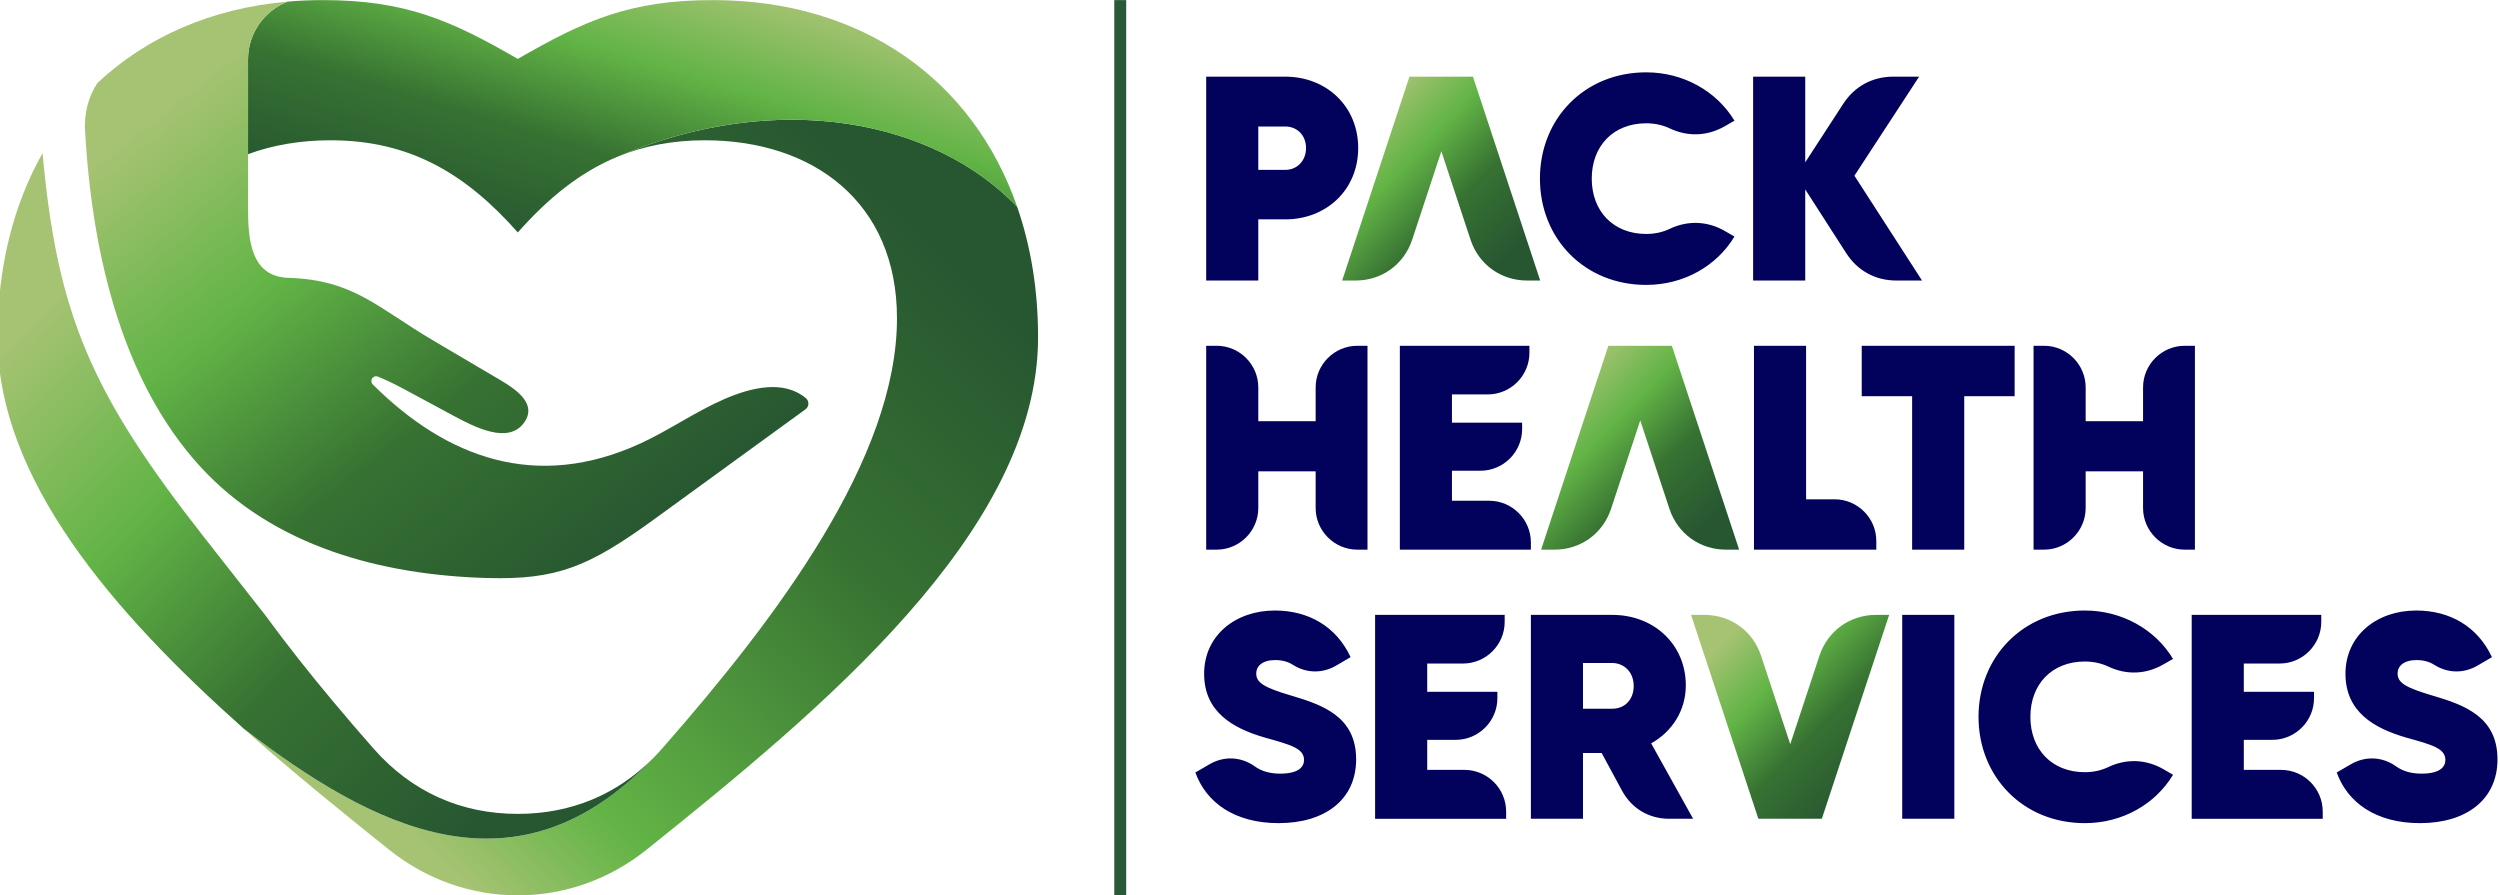 <?xml version="1.0" encoding="UTF-8"?>
<!DOCTYPE svg PUBLIC "-//W3C//DTD SVG 1.1//EN" "http://www.w3.org/Graphics/SVG/1.1/DTD/svg11.dtd">
<!-- Creator: CorelDRAW 2020 (64-Bit Evaluation Version) -->
<svg xmlns="http://www.w3.org/2000/svg" xml:space="preserve" width="497px" height="178px" version="1.1" style="shape-rendering:geometricPrecision; text-rendering:geometricPrecision; image-rendering:optimizeQuality; fill-rule:evenodd; clip-rule:evenodd"
viewBox="0 0 497 177.98"
 xmlns:xlink="http://www.w3.org/1999/xlink"
 xmlns:xodm="http://www.corel.com/coreldraw/odm/2003">
 <defs>
  <style type="text/css">
   <![CDATA[
    .fil9 {fill:#02025C}
    .fil4 {fill:#02025C;fill-rule:nonzero}
    .fil5 {fill:#2A5937;fill-rule:nonzero}
    .fil8 {fill:url(#id0)}
    .fil0 {fill:url(#id1)}
    .fil7 {fill:url(#id2)}
    .fil2 {fill:url(#id3)}
    .fil3 {fill:url(#id4)}
    .fil1 {fill:url(#id5)}
    .fil6 {fill:url(#id6)}
   ]]>
  </style>
  <linearGradient id="id0" gradientUnits="userSpaceOnUse" x1="370.19" y1="156.41" x2="341.55" y2="128.58">
   <stop offset="0" style="stop-opacity:1; stop-color:#275731"/>
   <stop offset="0.361" style="stop-opacity:1; stop-color:#377232"/>
   <stop offset="0.678" style="stop-opacity:1; stop-color:#62B446"/>
   <stop offset="1" style="stop-opacity:1; stop-color:#A6C373"/>
  </linearGradient>
  <linearGradient id="id1" gradientUnits="userSpaceOnUse" x1="181.89" y1="45.06" x2="72.89" y2="156.72">
   <stop offset="0" style="stop-opacity:1; stop-color:#275731"/>
   <stop offset="0.361" style="stop-opacity:1; stop-color:#377232"/>
   <stop offset="0.812" style="stop-opacity:1; stop-color:#62B446"/>
   <stop offset="1" style="stop-opacity:1; stop-color:#A6C373"/>
  </linearGradient>
  <linearGradient id="id2" gradientUnits="userSpaceOnUse" xlink:href="#id0" x1="340.38" y1="102.91" x2="311.73" y2="75.08">
  </linearGradient>
  <linearGradient id="id3" gradientUnits="userSpaceOnUse" xlink:href="#id0" x1="116.72" y1="53.03" x2="134.8" y2="-6.83">
  </linearGradient>
  <linearGradient id="id4" gradientUnits="userSpaceOnUse" xlink:href="#id0" x1="128.3" y1="107.19" x2="49.29" y2="8.05">
  </linearGradient>
  <linearGradient id="id5" gradientUnits="userSpaceOnUse" xlink:href="#id0" x1="112.88" y1="144.67" x2="16.62" y2="52.48">
  </linearGradient>
  <linearGradient id="id6" gradientUnits="userSpaceOnUse" xlink:href="#id0" x1="300.83" y1="49.41" x2="272.19" y2="21.59">
  </linearGradient>
 </defs>
 <g id="Layer_x0020_1">
  <g id="_2717097409472">
   <path class="fil0" d="M178.32 63.27c0,27.79 -23.75,59.42 -46.69,85.53 -0.53,0.6 -1.07,1.19 -1.63,1.75 0,0 0,0.01 0,0.01 -27.21,28.83 -55.83,14.09 -81.58,-5.74 9.56,8.51 19.52,16.56 28.87,24.05 15.16,12.16 36.13,12.16 51.3,0 34.66,-27.78 77.78,-63.24 77.78,-101.82 0,-9.42 -1.44,-18.13 -4.16,-25.95 -16.58,-17.32 -47.67,-23.44 -79.39,-9.98 5.16,-2.12 10.85,-3.24 17.33,-3.24 21.52,0 38.17,12.31 38.17,35.39z"/>
   <path class="fil1" d="M40.78 107.06c-22.62,-28.79 -29.38,-44.42 -32.32,-76.62 -5.79,10.24 -8.95,22.65 -8.95,36.61 0,28.18 23,54.69 48.91,77.77 25.75,19.83 54.37,34.57 81.58,5.74 -7.28,7.4 -16.49,11.23 -27.06,11.23 -11.39,0 -21.18,-4.44 -28.69,-12.99 -2.72,-3.09 -5.45,-6.26 -8.15,-9.5 -4.59,-5.49 -9.09,-11.17 -13.31,-16.94l-12.01 -15.3z"/>
   <path class="fil2" d="M65.72 27.88c15.87,0 26.96,6.73 37.22,18.32 6.06,-6.85 12.42,-12.01 19.88,-15.08 31.72,-13.46 62.81,-7.34 79.39,9.98 -8.76,-25.22 -30.8,-41.09 -60.5,-41.09 -16.42,0 -25.45,4 -38.77,11.69 -13.32,-7.69 -22.36,-11.69 -38.78,-11.69 -2.37,0 -4.69,0.1 -6.96,0.3 -4.61,1.77 -7.89,6.26 -7.89,11.48l0 18.85c4.93,-1.83 10.49,-2.76 16.41,-2.76z"/>
   <path class="fil3" d="M86.35 67.82c-11.43,-6.73 -15.99,-12.18 -29.05,-12.6 -7.36,-0.24 -7.99,-7.43 -7.99,-13.74l0 -10.84 0 -18.85c0,-5.22 3.28,-9.71 7.89,-11.48 -15.23,1.33 -28.14,7.07 -37.86,16.21 -1.77,2.73 -2.62,5.96 -2.43,9.44 1.43,25.66 7.84,50.27 22.82,66.7 14.56,15.98 36.14,21.65 57.08,22.24 13.95,0.39 20.24,-2.23 33.34,-11.75l29.97 -21.78c0.37,-0.26 0.57,-0.65 0.59,-1.1 0.01,-0.45 -0.17,-0.85 -0.52,-1.14 -4.42,-3.66 -10.84,-2.14 -16.29,0.24 -5.71,2.5 -10.9,6.16 -16.52,8.75 -20.76,9.56 -38.61,2.91 -53.28,-11.71 -0.32,-0.32 -0.37,-0.82 -0.12,-1.2 0.26,-0.38 0.73,-0.52 1.15,-0.35 1.68,0.69 3.26,1.45 5.11,2.44l9.67 5.21c4.23,2.27 11.13,5.97 14.31,1.46 2.97,-4.21 -2.92,-7.34 -5.91,-9.1l-11.96 -7.05z"/>
  </g>
  <path class="fil4" d="M382.1 55.76l-13.44 -20.84 12.86 -19.69 -5.16 0c-4.12,0 -7.67,1.93 -9.92,5.39l-7.56 11.64 0 -17.03 -10.36 0 0 40.53 10.36 0 0 -18.12 8.15 12.68c2.24,3.49 5.8,5.44 9.95,5.44l5.12 0zm-126.57 -22l-5.38 0 0 -8.62 5.38 0c2.32,0 4.11,1.73 4.11,4.28 0,2.55 -1.79,4.34 -4.11,4.34zm0 -18.53l-15.74 0 0 40.53 10.36 0 0 -12.16 5.38 0c8.11,0 14.48,-5.84 14.48,-14.18 0,-8.34 -6.37,-14.19 -14.48,-14.19zm71.74 41.4c7.47,0 14.01,-3.76 17.54,-9.61l-1.86 -1.08c-3.48,-2.02 -7.39,-2.18 -11.02,-0.45 -1.38,0.66 -2.97,1.01 -4.66,1.01 -6.54,0 -10.83,-4.52 -10.83,-11 0,-6.49 4.29,-11 10.83,-11 1.7,0 3.29,0.35 4.67,1.01 3.61,1.71 7.49,1.56 10.96,-0.43l1.91 -1.1c-3.53,-5.85 -10.13,-9.61 -17.54,-9.61 -12.28,0 -21.13,9.2 -21.13,21.13 0,11.93 8.85,21.13 21.13,21.13z"/>
  <path class="fil4" d="M254.2 163.63c9.15,0 15.4,-4.63 15.4,-12.68 0,-8.51 -6.66,-10.83 -12.91,-12.68 -5.5,-1.62 -6.95,-2.6 -6.95,-4.4 0,-1.45 1.22,-2.66 3.77,-2.66 1.35,0 2.52,0.31 3.51,0.94 2.69,1.71 5.88,1.76 8.63,0.15l2.85 -1.67c-2.83,-6.08 -8.33,-9.27 -15.05,-9.27 -7.87,0 -14.07,4.98 -14.07,12.57 0,7.58 5.67,10.83 12.04,12.68 5.16,1.45 7.82,2.14 7.82,4.46 0,1.39 -1.1,2.72 -4.75,2.72 -2.06,0 -3.72,-0.5 -5.05,-1.45 -2.71,-1.94 -6.1,-2.1 -8.98,-0.42l-2.82 1.64c2.15,5.96 7.76,10.07 16.56,10.07zm29.53 -10.59l0 -5.97 5.67 0c4.56,0 8.28,-3.72 8.28,-8.28l0 -1.27 -13.95 0 0 -5.62 7.12 0c4.56,0 8.28,-3.72 8.28,-8.28l0 -1.39 -25.76 0 0 40.53 26.05 0 0 -1.44c0,-4.56 -3.72,-8.28 -8.28,-8.28l-7.41 0zm48.08 9.72l4.78 0 -8.34 -14.99c4.17,-2.32 6.89,-6.55 6.89,-11.52 0,-8.17 -6.37,-14.02 -14.59,-14.02l-16.21 0 0 40.53 10.36 0 0 -13.08 3.71 0 4.05 7.5c1.91,3.53 5.35,5.58 9.35,5.58zm-17.11 -30.97l5.74 0c2.54,0 4.34,1.91 4.34,4.57 0,2.72 -1.8,4.57 -4.34,4.52l-5.74 0 0 -9.09zm63.46 -9.56l0 40.53 10.36 0 0 -40.53 -10.36 0zm36.3 41.4c7.47,0 14.01,-3.76 17.54,-9.61l-1.85 -1.08c-3.48,-2.02 -7.4,-2.18 -11.03,-0.45 -1.38,0.66 -2.97,1.01 -4.66,1.01 -6.54,0 -10.82,-4.52 -10.82,-11 0,-6.49 4.28,-11 10.82,-11 1.7,0 3.29,0.35 4.67,1 3.62,1.72 7.49,1.57 10.96,-0.43l1.91 -1.09c-3.53,-5.85 -10.13,-9.62 -17.54,-9.62 -12.27,0 -21.13,9.21 -21.13,21.14 0,11.92 8.86,21.13 21.13,21.13zm31.61 -10.59l0 -5.97 5.67 0c4.57,0 8.29,-3.72 8.29,-8.28l0 -1.27 -13.96 0 0 -5.62 7.12 0c4.56,0 8.28,-3.72 8.28,-8.28l0 -1.39 -25.76 0 0 40.53 26.05 0 0 -1.44c0,-4.56 -3.72,-8.28 -8.28,-8.28l-7.41 0zm35.03 10.59c9.15,0 15.4,-4.63 15.4,-12.68 0,-8.51 -6.66,-10.83 -12.91,-12.68 -5.5,-1.62 -6.95,-2.6 -6.95,-4.4 0,-1.45 1.22,-2.66 3.77,-2.66 1.35,0 2.52,0.31 3.51,0.94 2.69,1.71 5.88,1.76 8.63,0.15l2.85 -1.67c-2.84,-6.08 -8.34,-9.27 -15.05,-9.27 -7.88,0 -14.07,4.98 -14.07,12.57 0,7.58 5.67,10.83 12.04,12.68 5.16,1.45 7.82,2.14 7.82,4.46 0,1.39 -1.1,2.72 -4.75,2.72 -2.06,0 -3.73,-0.5 -5.05,-1.45 -2.71,-1.94 -6.1,-2.1 -8.98,-0.42l-2.82 1.64c2.15,5.96 7.76,10.07 16.56,10.07z"/>
  <polygon class="fil5" points="223.89,0.01 223.89,177.99 221.52,177.99 221.52,0.01 "/>
  <path class="fil6" d="M266.82 55.76l2.68 0c5.2,0 9.61,-3.19 11.24,-8.12l5.8 -17.58 5.8 17.58c1.63,4.93 6.04,8.12 11.24,8.12l2.61 0 -13.37 -40.53 -12.62 0 -13.38 40.53z"/>
  <path class="fil7" d="M306.37 109.26l2.67 0c5.2,0 9.61,-3.19 11.24,-8.12l5.8 -17.58 5.8 17.58c1.63,4.93 6.04,8.12 11.24,8.12l2.62 0 -13.38 -40.53 -12.62 0 -13.37 40.53z"/>
  <path class="fil8" d="M336.18 122.23l2.68 0c5.2,0 9.61,3.2 11.24,8.13l5.8 17.58 5.8 -17.58c1.63,-4.93 6.04,-8.13 11.24,-8.13l2.62 0 -13.38 40.53 -12.62 0 -13.38 -40.53z"/>
  <path class="fil9" d="M250.15 93.69l11.4 0 0 7.29c0,4.56 3.73,8.28 8.29,8.28l2.02 0 0 -40.53 -2.02 0c-4.56,0 -8.29,3.72 -8.29,8.29l0 6.71 -11.4 0 0 -6.71c0,-4.57 -3.72,-8.29 -8.28,-8.29l-2.08 0 0 40.53 2.08 0c4.56,0 8.28,-3.72 8.28,-8.28l0 -7.29zm38.5 5.85l0 -5.97 5.67 0c4.56,0 8.28,-3.72 8.28,-8.28l0 -1.27 -13.95 0 0 -5.62 7.12 0c4.56,0 8.28,-3.72 8.28,-8.28l0 -1.39 -25.76 0 0 40.53 26.05 0 0 -1.44c0,-4.56 -3.72,-8.28 -8.28,-8.28l-7.41 0zm70.4 -0.29l0 -30.52 -10.36 0 0 40.53 24.32 0 0 -1.73c0,-4.56 -3.72,-8.28 -8.29,-8.28l-5.67 0zm41.46 -30.52l-30.4 0 0 10.02 10.02 0 0 30.51 10.36 0 0 -30.51 10.02 0 0 -10.02zm25.53 8.29l0 6.71 -11.41 0 0 -6.71c0,-4.57 -3.72,-8.29 -8.28,-8.29l-2.08 0 0 40.53 2.08 0c4.56,0 8.28,-3.72 8.28,-8.28l0 -7.29 11.41 0 0 7.29c0,4.56 3.72,8.28 8.28,8.28l2.03 0 0 -40.53 -2.03 0c-4.56,0 -8.28,3.72 -8.28,8.29z"/>
 </g>
</svg>
